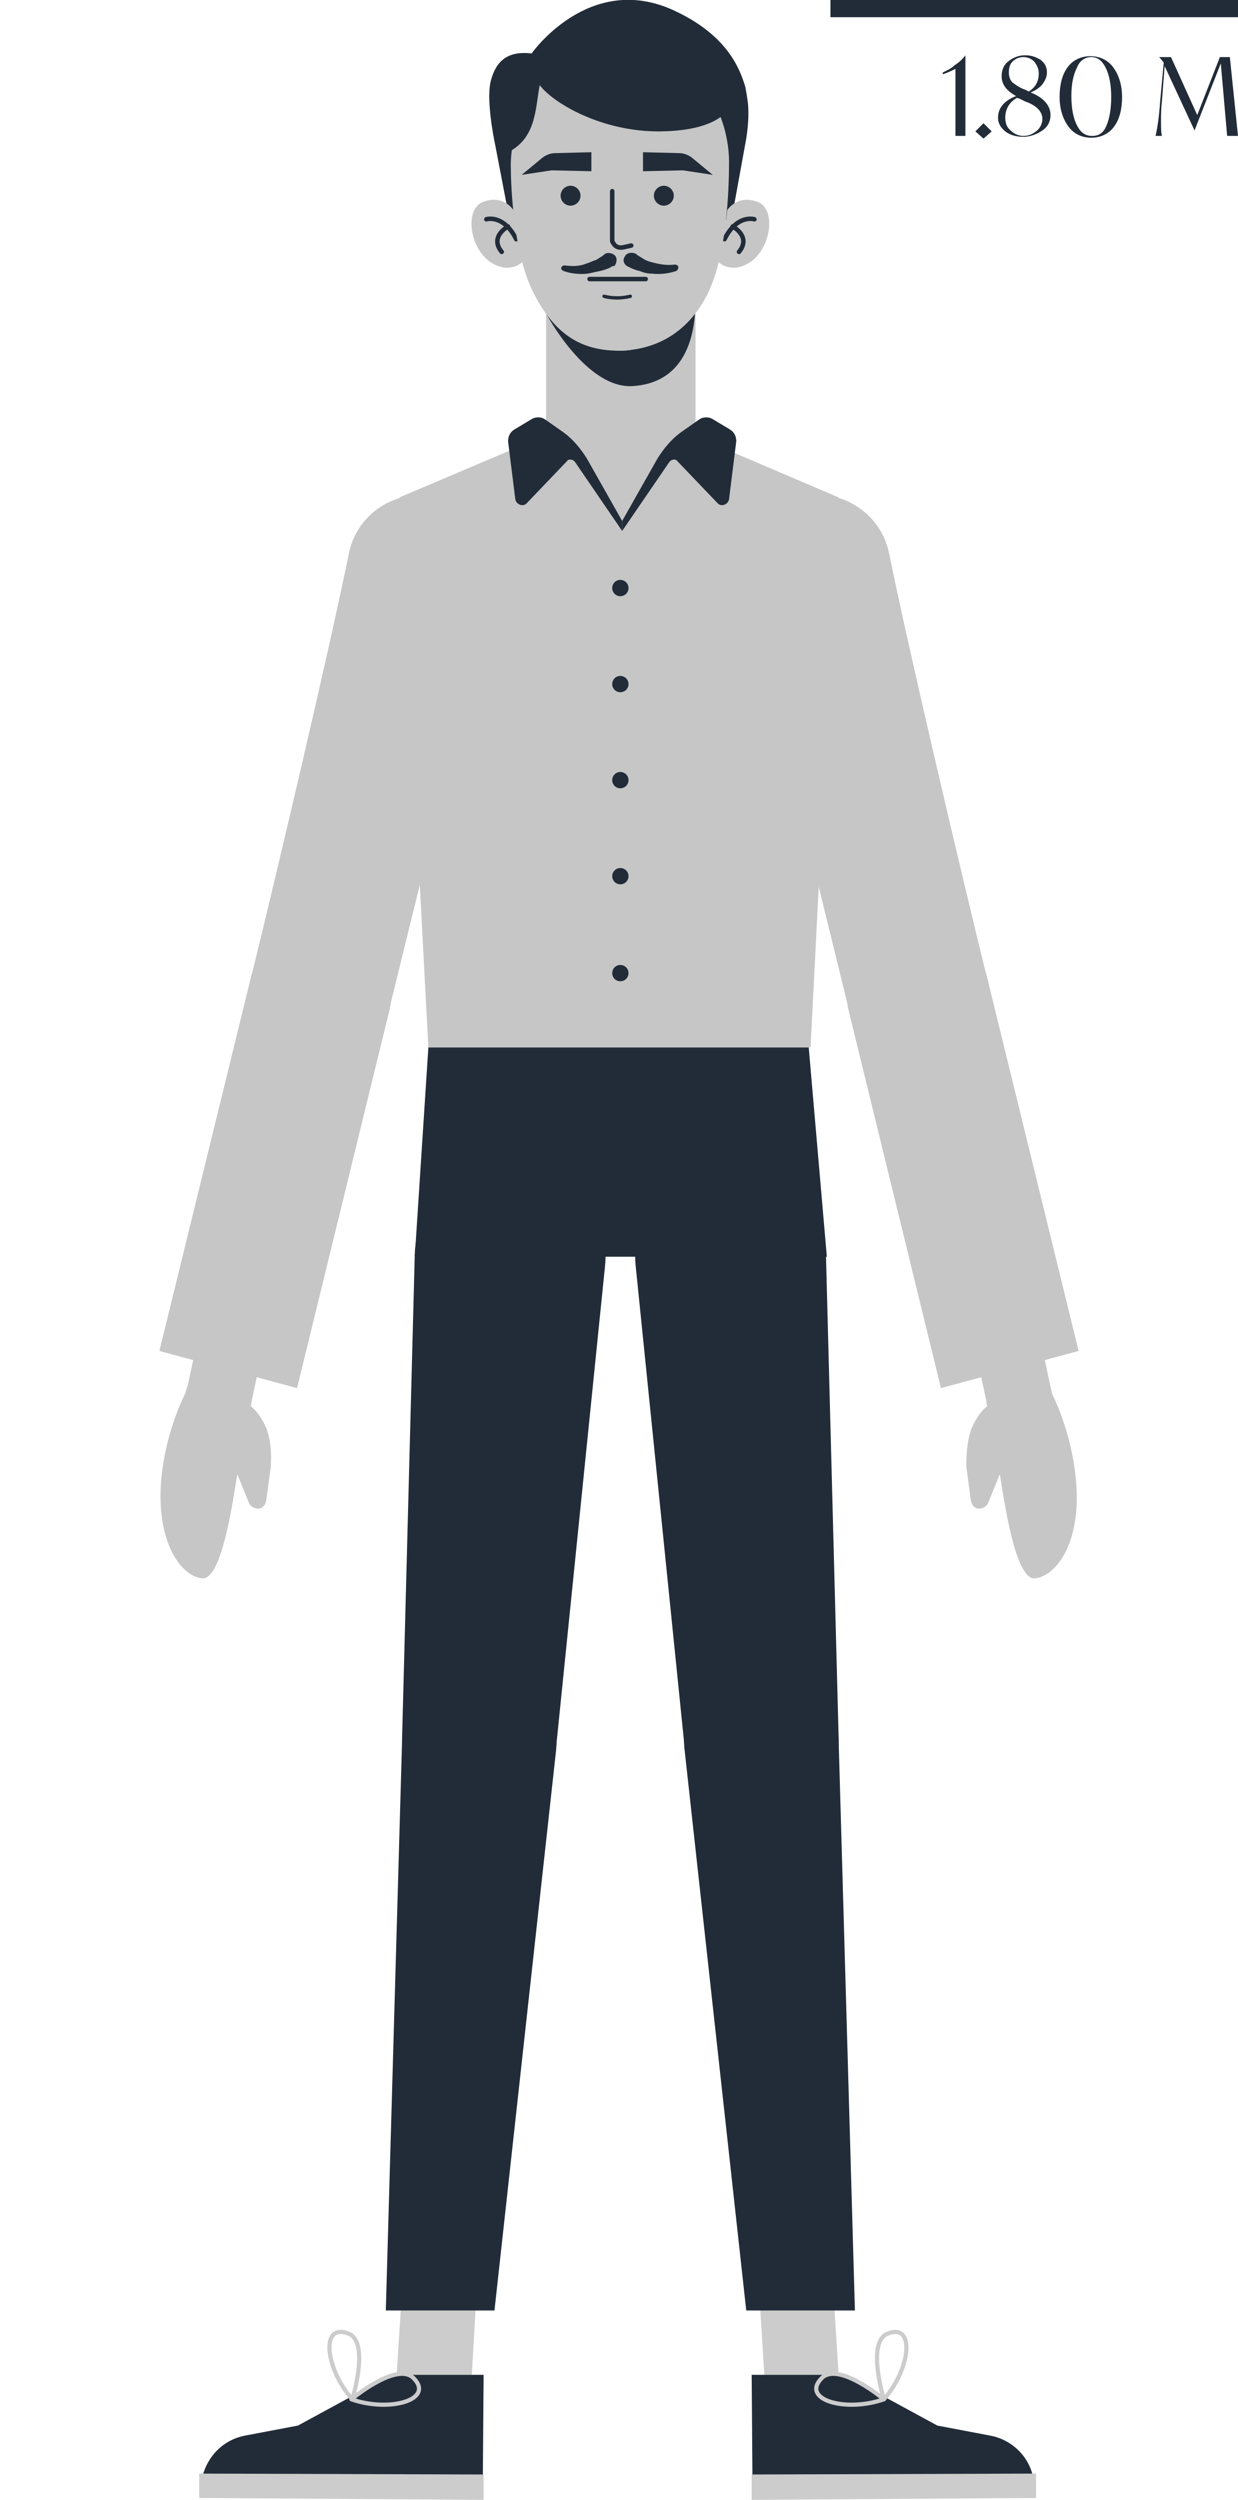 <?xml version="1.0" encoding="utf-8"?>
<!-- Generator: Adobe Illustrator 24.3.0, SVG Export Plug-In . SVG Version: 6.00 Build 0)  -->
<svg version="1.1" id="OBJECTS" xmlns="http://www.w3.org/2000/svg" xmlns:xlink="http://www.w3.org/1999/xlink" x="0px" y="0px"
	 viewBox="0 0 136.7 275.9" style="enable-background:new 0 0 136.7 275.9;" xml:space="preserve">
<style type="text/css">
	.st0{fill:#222C39;}
	.st1{fill:#CCCCCC;}
	.st2{fill:none;stroke:#CCCCCC;stroke-width:0.461;stroke-linecap:round;stroke-linejoin:round;stroke-miterlimit:10;}
	.st3{fill:#C6C6C6;}
	.st4{fill:none;stroke:#222C39;stroke-width:0.497;stroke-linecap:round;stroke-linejoin:round;stroke-miterlimit:10;}
	.st5{fill:none;stroke:#222C39;stroke-width:0.373;stroke-linecap:round;stroke-linejoin:round;stroke-miterlimit:10;}
</style>
<polygon class="st0" points="91.3,138.7 45.8,138.7 47.3,115.6 89.3,115.6 "/>
<path class="st0" d="M45.8,138.4l-1.4,53.3c-0.2,4.8,3.7,8.8,8.5,8.8l0,0c4.4,0,8-3.3,8.5-7.6l5.4-53.1c0.7-6.2-4.2-11.6-10.5-11.6
	l0,0C50.6,128.2,46,132.7,45.8,138.4z"/>
<polygon class="st1" points="43.8,262.1 44.9,244.6 53.1,244.6 52.1,262.1 "/>
<path class="st0" d="M43.2,262.1l-10.3,5.6l-5.8,1.1c-2.7,0.5-4.6,2.7-4.9,5.4l-0.1,1.3l31.2,0.1l0.1-13.5H43.2z"/>
<g>
	<path class="st2" d="M38.9,264.8c0,0,1.9-6.1-0.3-7.2C35.3,256.2,35.9,261.4,38.9,264.8z"/>
	<path class="st2" d="M38.8,264.8c0,0,4.9-4.1,6.8-2.4C48.1,264.8,43.1,266.3,38.8,264.8z"/>
</g>
<polyline class="st1" points="53.4,275.9 22,275.7 22,273 53.4,273.1 53.4,275.9 "/>
<path class="st0" d="M61.4,193.2L54.6,255h-12l1.8-63c0.1-4.8,4.2-8.5,8.9-8.2l0,0C58.3,184,61.9,188.3,61.4,193.2z"/>
<path class="st0" d="M91.2,138.4l1.4,53.3c0.2,4.8-3.7,8.8-8.5,8.8l0,0c-4.4,0-8-3.3-8.5-7.6l-5.4-53.1c-0.7-6.2,4.2-11.6,10.5-11.6
	l0,0C86.4,128.2,91,132.7,91.2,138.4z"/>
<polygon class="st1" points="92.6,262.1 91.5,244.6 83.3,244.6 84.4,262.1 "/>
<path class="st0" d="M93.2,262.1l10.3,5.6l5.8,1.1c2.7,0.5,4.7,2.7,4.9,5.4l0.1,1.3l-31.2,0.1L83,262.1H93.2z"/>
<g>
	<path class="st2" d="M97.6,264.8c0,0-1.9-6.1,0.3-7.2C101.1,256.2,100.6,261.4,97.6,264.8z"/>
	<path class="st2" d="M97.6,264.8c0,0-4.9-4.1-6.8-2.4C88.3,264.8,93.3,266.3,97.6,264.8z"/>
</g>
<polyline class="st1" points="83,275.9 114.4,275.7 114.4,273 83,273.1 83,275.9 "/>
<path class="st0" d="M75.6,193.2l6.8,61.8h12l-1.8-63c-0.1-4.8-4.2-8.5-8.9-8.2l0,0C78.7,184,75,188.3,75.6,193.2z"/>
<g>
	<path class="st3" d="M38.5,61.2c-2.2,10.8-7.9,35-10.9,47.2c-1,4.1,1.4,8.2,5.4,9.3l0,0c4.3,1.2,8.7-1.3,9.8-5.6l11.7-47.5
		c1-4.6-2.1-9.1-6.7-9.8l0,0C43.4,54,39.3,56.9,38.5,61.2z"/>
	<g>
		<path class="st3" d="M23.3,158.3L23.3,158.3c-2-0.4-3.2-2.3-2.8-4.3l1.9-8.9c0.4-2,2.3-3.2,4.3-2.8l0,0c2,0.4,3.2,2.3,2.8,4.3
			l-1.9,8.9C27.2,157.4,25.3,158.7,23.3,158.3z"/>
		<path class="st3" d="M29.4,157.6c-0.8-1.8-1.7-2.4-1.7-2.4l0,0c0.4-1.7-0.7-3.4-2.5-3.7l-1.2-0.2c-1.6-0.3-3.1,0.7-3.5,2.3v0.1
			c0,0-2.2,4.1-2.7,9.6c-0.6,7.2,2.4,10.8,4.6,10.9c2.1,0,3.3-8.4,3.8-11.5l1.3,3.2c0.2,0.4,0.6,0.6,1,0.6c0.5,0,0.8-0.4,0.9-0.9
			l0.5-3.7C30,160.4,29.9,158.9,29.4,157.6z"/>
		<path class="st3" d="M27.6,108.3l-10,40.8l15.2,4.1L43,111.5c1-4.4-2-8.7-6.4-9.4l0,0C32.3,101.4,28.4,104.2,27.6,108.3z"/>
	</g>
</g>
<g>
	<path class="st3" d="M98.2,61.2c2.2,10.8,7.9,35,10.9,47.2c1,4.1-1.4,8.2-5.4,9.3l0,0c-4.3,1.2-8.7-1.3-9.8-5.6L82.2,64.5
		c-1-4.6,2.1-9.1,6.7-9.8l0,0C93.3,54,97.4,56.9,98.2,61.2z"/>
	<g>
		<path class="st3" d="M113.4,158.3L113.4,158.3c2-0.4,3.2-2.3,2.8-4.3l-1.9-8.9c-0.4-2-2.3-3.2-4.3-2.8l0,0c-2,0.4-3.2,2.3-2.8,4.3
			l1.9,8.9C109.5,157.4,111.4,158.7,113.4,158.3z"/>
		<path class="st3" d="M107.3,157.6c0.8-1.8,1.7-2.4,1.7-2.4l0,0c-0.4-1.7,0.7-3.4,2.4-3.7l1.2-0.2c1.6-0.3,3.1,0.7,3.5,2.3v0.1
			c0,0,2.2,4.1,2.7,9.6c0.7,7.2-2.4,10.8-4.6,10.9c-2.1,0-3.3-8.4-3.8-11.5l-1.3,3.2c-0.2,0.4-0.6,0.6-1,0.6c-0.5,0-0.8-0.4-0.9-0.9
			l-0.5-3.7C106.7,160.4,106.8,158.9,107.3,157.6z"/>
		<path class="st3" d="M109.1,108.3l10,40.8l-15.2,4.1l-10.2-41.7c-1-4.4,2-8.7,6.4-9.4l0,0C104.4,101.4,108.3,104.2,109.1,108.3z"
			/>
	</g>
</g>
<polygon class="st3" points="76.2,47.9 68.3,48 60.6,47.9 44.1,54.9 47.3,115.6 68.3,115.6 89.5,115.6 92.6,54.9 "/>
<g>
	<path class="st0" d="M69.4,64.9c0,0.5-0.4,0.9-0.9,0.9s-0.9-0.4-0.9-0.9S68,64,68.5,64S69.4,64.4,69.4,64.9z"/>
	<path class="st0" d="M69.4,75.5c0,0.5-0.4,0.9-0.9,0.9s-0.9-0.4-0.9-0.9s0.4-0.9,0.9-0.9S69.4,75,69.4,75.5z"/>
	<path class="st0" d="M69.4,86.1c0,0.5-0.4,0.9-0.9,0.9s-0.9-0.4-0.9-0.9s0.4-0.9,0.9-0.9S69.4,85.6,69.4,86.1z"/>
	<circle class="st0" cx="68.5" cy="96.7" r="0.9"/>
	<path class="st0" d="M69.4,107.4c0,0.5-0.4,0.9-0.9,0.9s-0.9-0.4-0.9-0.9s0.4-0.9,0.9-0.9S69.4,106.9,69.4,107.4z"/>
</g>
<g>
	<g>
		<path class="st3" d="M68.6,57.5L68.6,57.5c-4.6,0-8.3-3.7-8.3-8.3V31.6h16.5v17.6C76.9,53.8,73.2,57.5,68.6,57.5z"/>
		<path class="st0" d="M60.3,34.6c0,0,4.5,8.5,9.7,8C78,42,76.7,32,76.7,32s-3.1,6.7-8,6.7C63.2,38.7,60.3,34.6,60.3,34.6z"/>
		<g>
			<polygon class="st3" points="54.7,60 63.1,49.8 69,58 74.4,49.8 84.4,60 			"/>
			<g>
				<path class="st0" d="M68.7,57.5l-3.9-6.9c-0.7-1.1-1.5-2.1-2.6-2.9l-2-1.4c-0.4-0.3-1-0.3-1.4-0.1l-2,1.2
					c-0.5,0.3-0.7,0.8-0.7,1.3l0.8,6.4c0.1,0.6,0.9,0.9,1.3,0.4l4.4-4.6c0.2-0.3,0.7-0.2,0.9,0.1l5.2,7.6V57.5L68.7,57.5z"/>
				<path class="st0" d="M68.7,57.5l3.9-6.9c0.7-1.1,1.5-2.1,2.6-2.9l2-1.4c0.4-0.3,1-0.3,1.4-0.1l2,1.2c0.5,0.3,0.7,0.8,0.7,1.3
					l-0.8,6.4c-0.1,0.6-0.9,0.9-1.3,0.4l-4.4-4.6c-0.2-0.3-0.7-0.2-0.9,0.1l-5.2,7.6L68.7,57.5L68.7,57.5z"/>
			</g>
		</g>
	</g>
	<g>
		<path class="st0" d="M82.3,9.6c-0.7-2.4-2.3-5.9-8-8.5C65-3.1,58.7,5.9,58.7,5.9c-2.5-0.3-3.9,0.7-4.5,3c-0.5,1.9,0.2,5.8,0.5,7.2
			l1.9,9.9l1.8-8.8c1.8-5.8,4.5-8.1,4.5-8.1l8.6-0.7l9.1,16.8l1.8-9.9c0.2-1.3,0.3-2.5,0.2-3.8C82.5,10.7,82.4,10.1,82.3,9.6z"/>
		<g>
			<path class="st3" d="M80.3,23.2c0,0,1.1-1.8,3.4-0.9s1.3,6.5-2.2,7.2c0,0-1.2,0.3-2.2-0.6C79.3,28.9,80.2,24.7,80.3,23.2z"/>
			<g>
				<g>
					<path class="st4" d="M83.3,24.2c0,0-1.9-0.6-3.3,2.2"/>
				</g>
				<path class="st4" d="M80.9,25c0,0,2.1,1.1,0.7,2.8"/>
			</g>
		</g>
		<g>
			<path class="st3" d="M56.7,23.2c0,0-1.1-1.8-3.4-0.9c-2.3,0.9-1.3,6.5,2.2,7.2c0,0,1.2,0.3,2.2-0.6
				C57.7,28.9,56.8,24.7,56.7,23.2z"/>
			<g>
				<g>
					<path class="st4" d="M53.7,24.2c0,0,1.9-0.6,3.3,2.2"/>
				</g>
				<path class="st4" d="M56.1,25c0,0-2.1,1.1-0.7,2.8"/>
			</g>
		</g>
		<path class="st3" d="M80.5,17.9c0,3.4-0.3,10.4-2.4,14.6c-2,3.9-5.2,6-9.4,6.2c-4.2,0.1-7.4-1.5-9.9-6.6S56.4,18,56.4,18
			s0-12.1,11.9-12.1C80.9,5.9,80.5,17.9,80.5,17.9z"/>
		<path class="st0" d="M79.5,7.4c-0.3,0.1-10.3-2.7-10.3-2.7l-8.8,2.7l0,0c-7.7,2.1-4.3,9.4-4.3,9.4c3.2-1.6,3-5,3.5-7.4
			c1.4,1.9,6.8,5.2,13.4,5.1c6.8-0.1,7.6-2.8,7.6-2.8S79.8,7.3,79.5,7.4z"/>
		<g>
			<path class="st4" d="M67.6,21.1v5.4c0,0.1,0,0.2,0.1,0.3c0.2,0.4,0.6,0.6,1.1,0.5l0.9-0.2"/>
			<path class="st0" d="M64.1,21.6c0,0.6-0.5,1.1-1.1,1.1s-1.1-0.5-1.1-1.1s0.5-1.1,1.1-1.1S64.1,21,64.1,21.6z"/>
			<path class="st0" d="M65.3,18.9v-2.1l-4,0.1c-0.5,0-1,0.2-1.4,0.5l-2.3,1.9l3.3-0.5L65.3,18.9z"/>
			<path class="st0" d="M72.2,21.6c0,0.6,0.5,1.1,1.1,1.1s1.1-0.5,1.1-1.1s-0.5-1.1-1.1-1.1S72.2,21,72.2,21.6z"/>
			<path class="st0" d="M71,18.9v-2.1l4,0.1c0.5,0,1,0.2,1.4,0.5l2.3,1.9l-3.3-0.5L71,18.9z"/>
			<g>
				<g>
					<path class="st0" d="M67.6,29.4c-0.5,0.3-0.9,0.4-1.3,0.5c-0.5,0.1-0.9,0.2-1.4,0.3c-0.9,0.1-1.9,0-2.7-0.3
						c-0.2-0.1-0.3-0.3-0.2-0.4c0.1-0.2,0.2-0.2,0.4-0.2l0,0c0.8,0.1,1.6,0.1,2.3-0.2c0.4-0.1,0.7-0.3,1.1-0.4
						c0.3-0.2,0.7-0.4,0.9-0.6c0.3-0.3,0.9-0.2,1.2,0.1s0.2,0.9-0.1,1.2C67.7,29.3,67.6,29.4,67.6,29.4z"/>
				</g>
				<g>
					<path class="st0" d="M70.2,28c0.2,0.2,0.6,0.4,0.9,0.6s0.7,0.3,1.1,0.4c0.8,0.2,1.5,0.3,2.3,0.2l0,0c0.2,0,0.4,0.1,0.4,0.3
						c0,0.2-0.1,0.3-0.2,0.4c-0.9,0.3-1.8,0.4-2.7,0.3c-0.5,0-0.9-0.1-1.4-0.3c-0.5-0.1-0.9-0.3-1.3-0.5s-0.6-0.7-0.3-1.1
						C69.2,27.9,69.7,27.8,70.2,28C70.1,28,70.1,28,70.2,28z"/>
				</g>
			</g>
			<line class="st4" x1="65.1" y1="30.8" x2="71.3" y2="30.8"/>
			<path class="st5" d="M66.7,32.7c0,0,1.3,0.4,2.9,0"/>
		</g>
	</g>
</g>
<rect x="91.7" class="st0" width="45" height="1.9"/>
<g>
	<path class="st0" d="M106.6,6.1L106.6,6.1l0,8.9h-1.1V7.6c-0.4,0.2-0.8,0.4-1.4,0.6V8c0.4-0.2,0.9-0.4,1.3-0.8
		C105.9,6.9,106.3,6.5,106.6,6.1z"/>
	<path class="st0" d="M108.6,15.3l-0.9-0.8l0.9-0.9l0.9,0.9L108.6,15.3z"/>
	<path class="st0" d="M116,12.7c0,0.7-0.3,1.3-0.9,1.7s-1.3,0.7-2.1,0.7c-0.8,0-1.5-0.2-2-0.6c-0.5-0.4-0.8-0.9-0.8-1.5
		c0-1.1,0.7-1.9,2-2.4c-1.1-0.6-1.6-1.3-1.6-2.2c0-0.6,0.2-1.2,0.7-1.6c0.5-0.4,1.1-0.7,1.9-0.7c0.7,0,1.2,0.2,1.7,0.5
		c0.5,0.4,0.7,0.8,0.7,1.4c0,0.5-0.2,0.9-0.5,1.3c-0.3,0.4-0.8,0.7-1.3,0.9C115.3,10.8,116,11.7,116,12.7z M115.1,13.1
		c0-0.4-0.2-0.8-0.5-1.1c-0.3-0.3-0.8-0.6-1.4-0.8l-0.6-0.3l-0.3-0.1c-0.9,0.5-1.3,1.3-1.3,2.2c0,0.6,0.2,1.1,0.6,1.4
		c0.4,0.4,0.9,0.6,1.4,0.6c0.6,0,1-0.2,1.4-0.5S115.1,13.7,115.1,13.1z M113.2,9.9l0.4,0.2c0.8-0.5,1.1-1.2,1.1-2
		c0-0.5-0.2-0.9-0.5-1.3c-0.3-0.3-0.7-0.5-1.2-0.5c-0.5,0-0.9,0.2-1.2,0.5s-0.4,0.7-0.4,1.2c0,0.4,0.1,0.8,0.4,1.1
		C112.2,9.4,112.6,9.7,113.2,9.9z"/>
	<path class="st0" d="M117,10.7c0-1.4,0.3-2.5,0.9-3.3c0.6-0.8,1.5-1.2,2.5-1.2c1,0,1.9,0.4,2.5,1.2c0.6,0.8,1,1.9,1,3.3
		c0,1.4-0.3,2.5-0.9,3.3c-0.6,0.8-1.5,1.2-2.5,1.2c-1,0-1.9-0.4-2.5-1.2S117,12.1,117,10.7z M122.7,10.7c0-1.3-0.2-2.4-0.6-3.2
		c-0.4-0.8-0.9-1.2-1.6-1.2s-1.3,0.4-1.6,1.2c-0.4,0.8-0.6,1.8-0.6,3.1c0,1.3,0.2,2.4,0.6,3.2c0.4,0.8,0.9,1.2,1.7,1.2
		s1.3-0.4,1.6-1.2C122.5,13.1,122.7,12,122.7,10.7z"/>
	<path class="st0" d="M136.7,15h-1.2l-0.7-8l-2.9,7.4h0l-3.3-7.1l-0.3,3.9c-0.1,0.8-0.1,1.6-0.1,2.3c0,0.6,0,1.1,0.1,1.5h-0.7
		c0.2-0.9,0.4-2.2,0.5-3.8l0.4-4.3L128,6.3v0h1.3l2.9,6.4l2.5-6.4h1.1L136.7,15z"/>
</g>
</svg>
